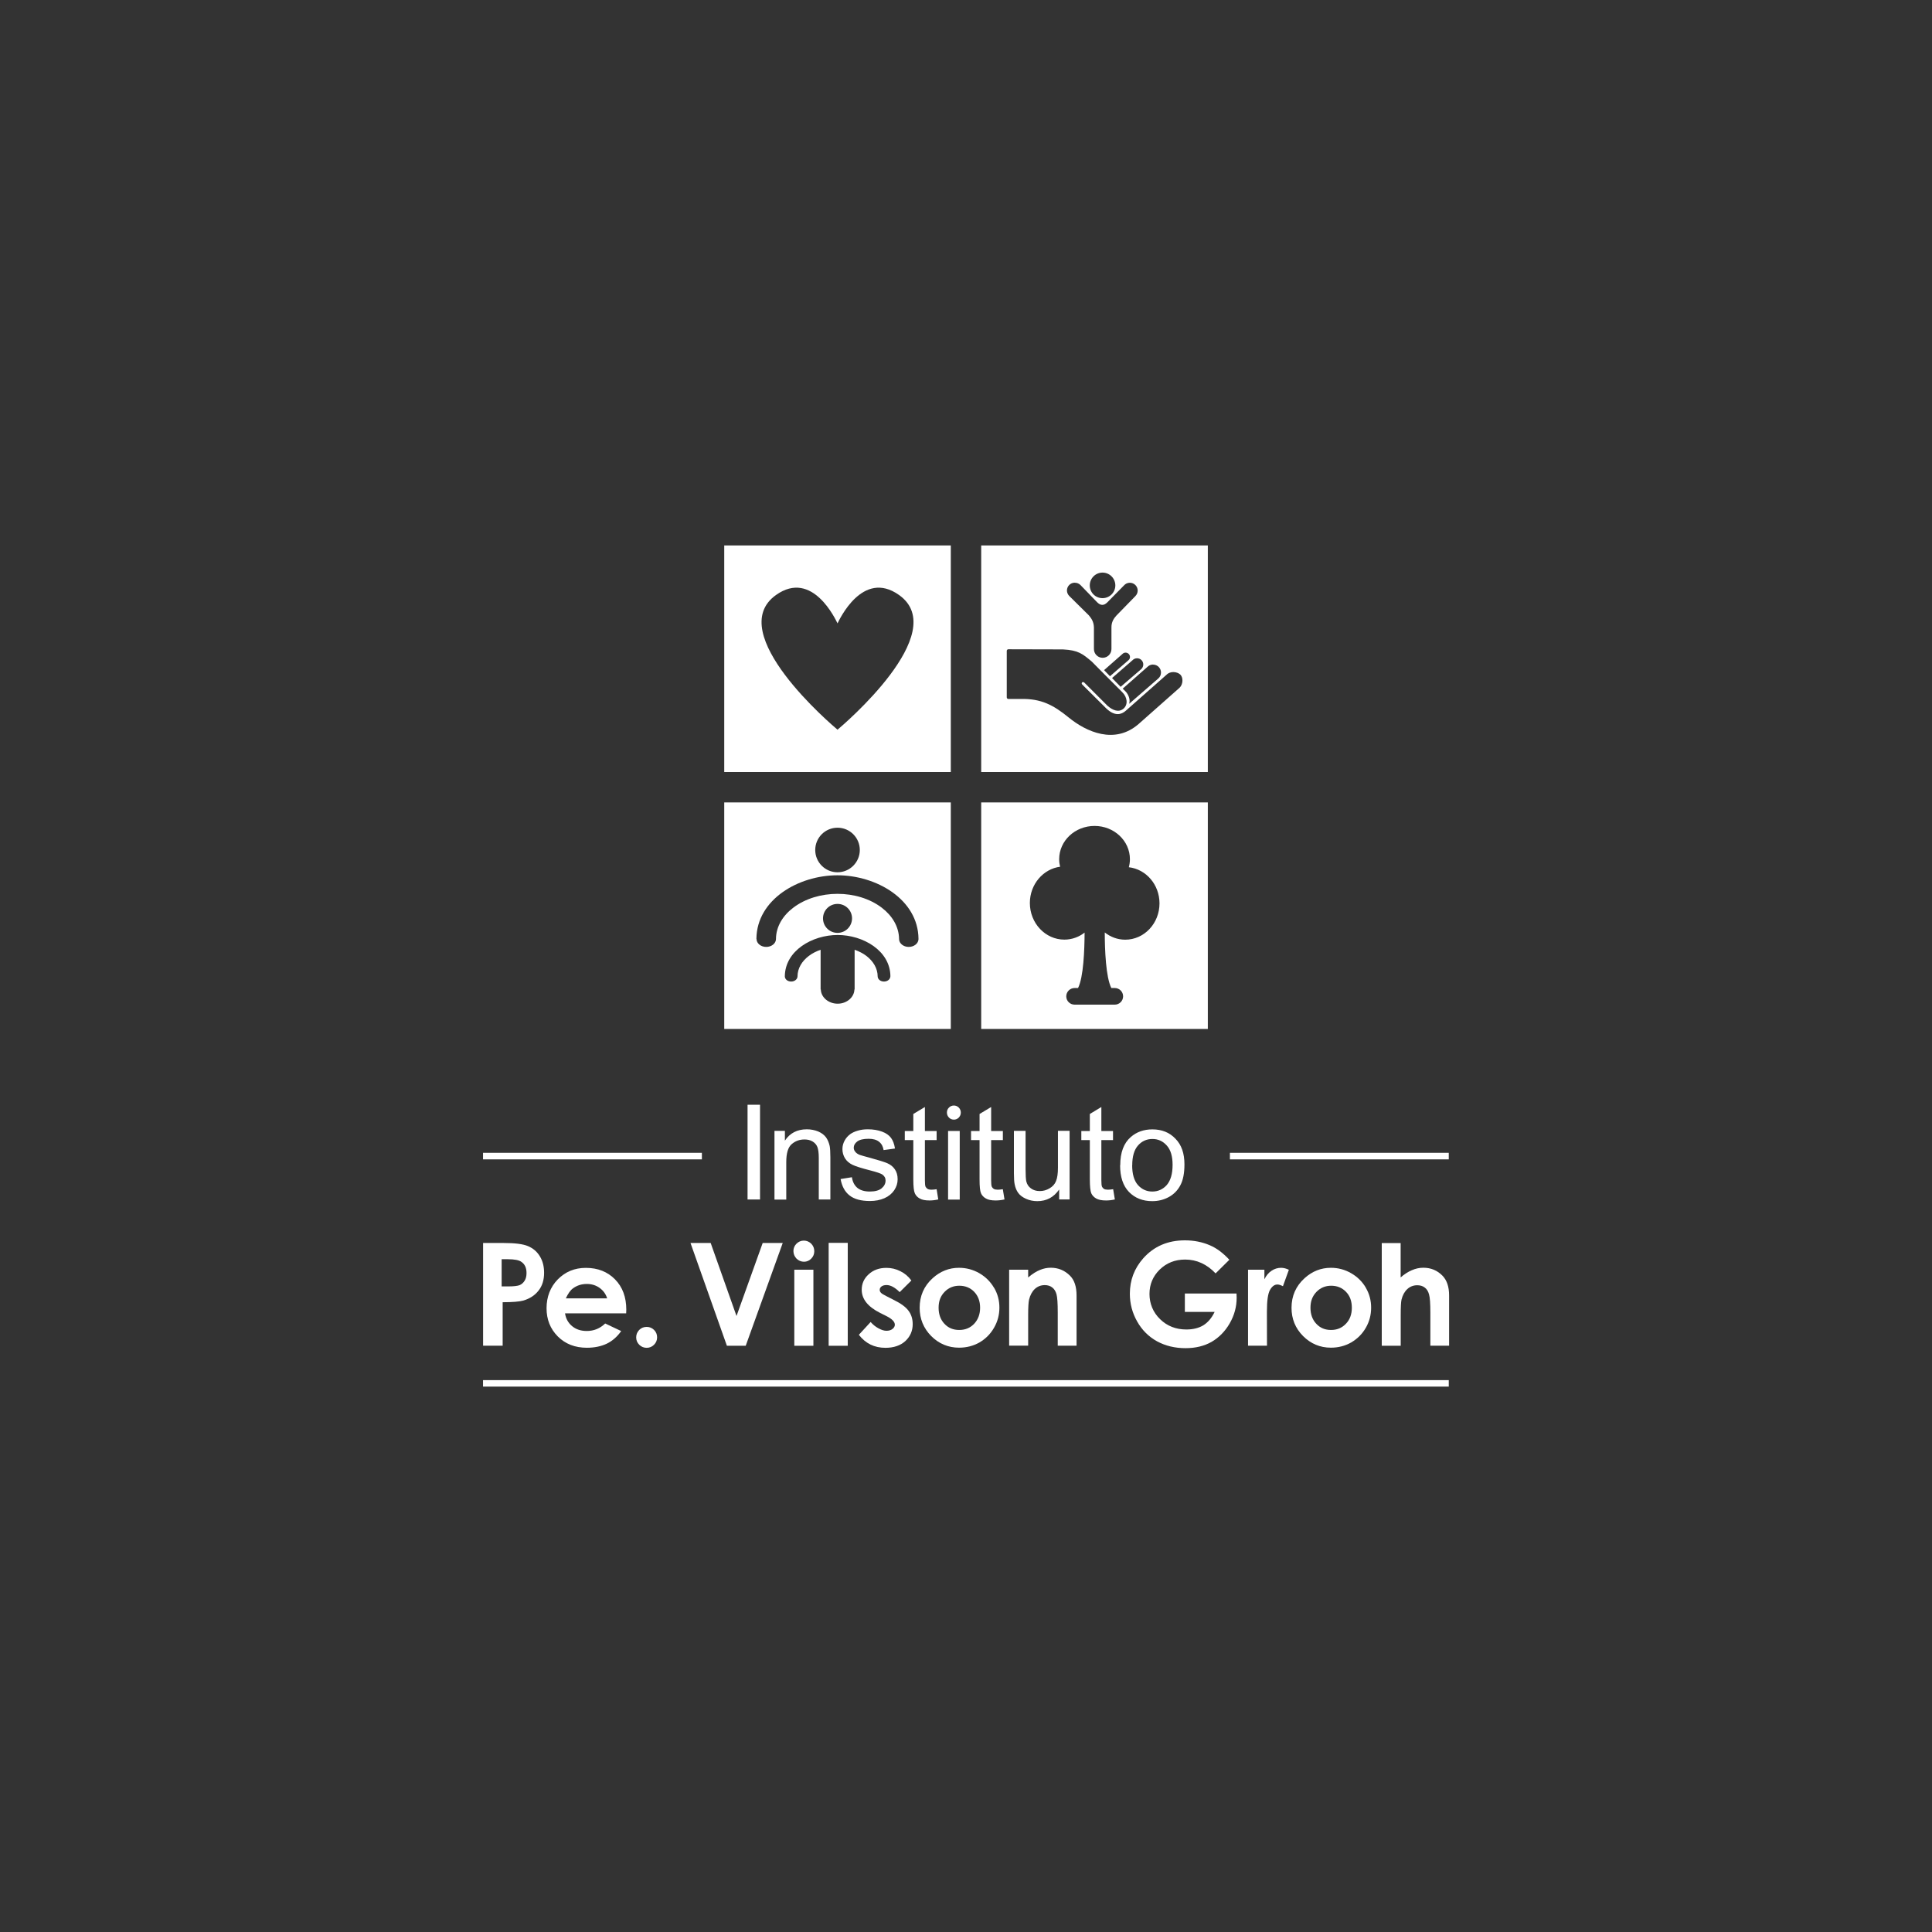 <svg xmlns="http://www.w3.org/2000/svg" id="a" viewBox="0 0 283.46 283.46"><rect x="0" y="0" width="283.46" height="283.46" fill="#333333" stroke="none"/><defs><style>.b{fill:#fff;}</style></defs><g><path class="b" d="M106.26,150.97h33.24v-33.24h-33.24v33.24Zm24.37-7.7h0c-.02,.41-.42,.74-.93,.74s-.91-.32-.93-.74h0c0-1.21-.67-2.26-1.64-3.01-.51-.39-1.11-.69-1.74-.91v5.82h-.03c-.03,1.15-1.12,2.09-2.46,2.09s-2.44-.93-2.47-2.09h-.03v-5.82c-.63,.22-1.22,.51-1.74,.91-.99,.75-1.65,1.8-1.65,3.01h0c-.02,.41-.42,.74-.93,.74s-.91-.32-.93-.74h0s0-.01,0-.02c0,0,0,0,0,0,0,0,0,0,0,0,.03-3.77,4.02-6.07,7.75-6.07s7.72,2.3,7.74,6.07c0,0,0,0,0,0,0,0,0,0,0,0,0,0,0,.02,0,.02Zm-9.88-8.53c0-1.17,.95-2.12,2.13-2.12s2.13,.95,2.13,2.12-.95,2.13-2.13,2.13-2.13-.95-2.13-2.13Zm2.13-13.3c1.81,0,3.27,1.47,3.27,3.27s-1.47,3.27-3.27,3.27-3.27-1.46-3.27-3.27,1.46-3.27,3.27-3.27Zm-11.9,16.33s0-.03,0-.04c.06-5.77,6.18-9.31,11.89-9.31s11.83,3.54,11.89,9.31c0,.01,0,.03,0,.04,0,0,0,0,0,.01,0,0,0,.02,0,.02h0c-.02,.62-.65,1.13-1.43,1.13s-1.4-.51-1.42-1.13h0s0-.02,0-.03c0,0,0,0,0,0h0c-.02-1.84-1.03-3.44-2.52-4.58-3.56-2.73-9.46-2.73-13.02,0-1.5,1.14-2.51,2.74-2.52,4.58,0,0,0,0,0,0,0,0,0,0,0,0,0,0,0,.02,0,.03h0c-.02,.62-.65,1.13-1.43,1.13s-1.4-.51-1.42-1.13h0s0-.02,0-.02c0,0,0,0,0-.01Z"></path><path class="b" d="M106.26,113.27h33.24v-33.24h-33.24v33.24Zm7.59-25.97c5.38-3.83,8.81,3.74,9.03,4.16,.22-.42,3.65-7.99,9.03-4.16,7.78,5.54-8.34,19.18-9.02,19.75v.02s0,0-.01,0c0,0-.01,0-.01,0v-.02c-.68-.57-16.8-14.2-9.02-19.75Z"></path><path class="b" d="M143.96,80.03v33.24h33.25v-33.24h-33.25Zm25.22,17.48c.64,0,1.16,.52,1.16,1.16,0,.35-.15,.66-.39,.87l-4.28,3.72c.22-.71-.2-1.39-.35-1.6-.12-.18-.6-.62-.6-.62l3.59-3.16c.21-.22,.51-.38,.85-.38Zm-1.44-.02c0,.28-.12,.52-.31,.69l-3.01,2.59-1.26-1.29,3.02-2.63c.16-.17,.4-.27,.65-.27,.5,0,.91,.4,.91,.91Zm-4.88,1.73l-.87-.9,2.68-2.36c.12-.13,.29-.21,.47-.21,.36,0,.65,.29,.65,.64,0,.19-.08,.35-.22,.47l-2.72,2.36Zm-1.1-15.21c1.04,0,1.88,.85,1.88,1.88s-.84,1.87-1.88,1.87-1.87-.83-1.87-1.87,.84-1.88,1.87-1.88Zm-4.05,1.49c.31,0,.59,.12,.8,.32l2.45,2.53c.51,.51,.99,.54,1.51,.02l2.44-2.48c.21-.24,.52-.39,.86-.39,.63,0,1.15,.51,1.15,1.15,0,.32-.14,.61-.35,.82l-2.77,2.84c-.38,.42-.74,.94-.73,1.75v3.16c0,.71-.57,1.29-1.29,1.29s-1.28-.58-1.28-1.29v-3.16c-.03-.96-.47-1.42-.74-1.77l-2.88-2.85c-.2-.2-.34-.5-.34-.8,0-.64,.52-1.15,1.15-1.15Zm15.35,15.41l-6,5.31c-3.51,3.06-7.68,1.15-10.25-.94-2.27-1.86-4.07-2.79-7.03-2.73-.01,0-1.84,0-1.84,0-.13,0-.23-.11-.23-.24v-6.81c0-.13,.1-.24,.23-.24h.03l7.98,.02c2.27,.11,2.91,.67,4.24,1.79,0,0,3.86,3.9,4.46,4.48,.77,.75,.88,1.85,.17,2.44-.73,.59-1.59,.2-2.33-.44l-3.41-3.41c-.26-.2-.5,.08-.3,.29l3.53,3.51c1.25,1.19,2.21,.91,2.85,.35l5.99-5.29c.57-.58,1.54-.46,2.01-.04,.46,.43,.44,1.42-.09,1.94Z"></path><path class="b" d="M143.96,150.97h33.25v-33.24h-33.25v33.24Zm11.58-23.79c-.09-.36-.14-.74-.14-1.12,0-2.7,2.32-4.88,5.19-4.88s5.19,2.18,5.19,4.88c0,.41-.06,.8-.16,1.18,2.53,.29,4.5,2.55,4.5,5.3,0,2.95-2.25,5.33-5.03,5.33-1.13,0-2.16-.4-3-1.06,0,2.58,.16,6.55,.96,8.15h.5c.68,0,1.23,.54,1.23,1.22s-.55,1.22-1.23,1.22h-2.85s0,0,0,0h-.15s0,0,0,0h0s-2.88,0-2.88,0c-.68,0-1.23-.54-1.23-1.22s.56-1.22,1.23-1.22h.5c.8-1.59,.95-5.55,.96-8.13-.84,.65-1.86,1.03-2.97,1.03-2.79,0-5.06-2.41-5.06-5.37,0-2.75,1.96-5.02,4.48-5.33Z"></path></g><rect class="b" x="70.87" y="202.49" width="141.69" height=".95"></rect><rect class="b" x="70.87" y="169.14" width="32.11" height=".96"></rect><rect class="b" x="180.45" y="169.14" width="32.11" height=".96"></rect><path class="b" d="M109.68,175.99v-13.9h1.83v13.9h-1.83Zm3.95,0v-10.07h1.53v1.43c.74-1.11,1.81-1.66,3.21-1.66,.61,0,1.16,.11,1.68,.32,.51,.22,.88,.51,1.15,.87,.25,.36,.42,.77,.53,1.26,.06,.31,.1,.87,.1,1.66v6.19h-1.7v-6.13c0-.69-.07-1.21-.2-1.56-.13-.34-.37-.62-.7-.82-.35-.21-.74-.3-1.2-.3-.73,0-1.35,.23-1.88,.69-.53,.46-.79,1.33-.79,2.63v5.5h-1.71Zm9.68-3l1.68-.27c.1,.68,.37,1.2,.8,1.56,.43,.35,1.04,.54,1.82,.54s1.37-.16,1.75-.48c.38-.32,.57-.7,.57-1.13,0-.39-.17-.68-.51-.91-.23-.14-.81-.34-1.74-.58-1.25-.32-2.12-.59-2.6-.82-.48-.23-.85-.55-1.1-.95-.25-.41-.38-.86-.38-1.35,0-.46,.11-.86,.32-1.25,.2-.38,.49-.7,.84-.96,.27-.19,.63-.37,1.09-.5,.46-.14,.95-.2,1.48-.2,.79,0,1.48,.12,2.08,.34,.6,.22,1.04,.54,1.32,.92,.29,.39,.48,.91,.58,1.56l-1.67,.23c-.08-.52-.29-.92-.65-1.21-.36-.3-.88-.45-1.54-.45-.79,0-1.34,.14-1.68,.4-.33,.25-.51,.56-.51,.9,0,.23,.07,.42,.22,.6,.14,.19,.35,.34,.65,.46,.17,.06,.67,.21,1.51,.43,1.2,.33,2.05,.59,2.53,.79,.48,.21,.85,.5,1.12,.9,.27,.39,.41,.87,.41,1.46s-.17,1.11-.5,1.61c-.34,.5-.81,.89-1.44,1.17-.62,.27-1.33,.41-2.12,.41-1.32,0-2.31-.27-3-.82-.69-.54-1.12-1.35-1.31-2.41h0Zm14.11,1.48l.24,1.51c-.48,.11-.91,.15-1.28,.15-.62,0-1.1-.09-1.44-.29-.35-.19-.58-.45-.72-.77-.14-.31-.22-.99-.22-2.01v-5.79h-1.25v-1.33h1.25v-2.5l1.7-1.02v3.52h1.72v1.33h-1.72v5.89c0,.48,.03,.79,.09,.94,.07,.13,.16,.24,.3,.33,.13,.08,.32,.12,.58,.12,.19,0,.44-.02,.75-.07h0Zm1.68,1.53v-10.07h1.71v10.07h-1.71Zm8.03-1.53l.25,1.51c-.49,.11-.92,.15-1.29,.15-.62,0-1.11-.09-1.44-.29-.34-.19-.58-.45-.72-.77-.14-.31-.21-.99-.21-2.01v-5.79h-1.25v-1.33h1.25v-2.5l1.7-1.02v3.52h1.72v1.33h-1.72v5.89c0,.48,.03,.79,.09,.94,.06,.13,.16,.24,.29,.33,.13,.08,.33,.12,.58,.12,.2,0,.44-.02,.75-.07h0Zm8.27,1.53v-1.48c-.79,1.14-1.85,1.71-3.2,1.71-.59,0-1.14-.11-1.66-.34-.51-.23-.9-.52-1.14-.86-.26-.35-.43-.77-.53-1.27-.07-.33-.11-.87-.11-1.6v-6.24h1.71v5.59c0,.89,.04,1.49,.1,1.8,.11,.45,.33,.8,.69,1.05,.35,.26,.77,.39,1.29,.39s.99-.13,1.44-.4c.45-.26,.77-.61,.95-1.07,.19-.46,.28-1.12,.28-1.97v-5.4h1.71v10.07h-1.53Zm7.92-1.53l.25,1.51c-.48,.11-.91,.15-1.29,.15-.62,0-1.1-.09-1.45-.29-.33-.19-.58-.45-.72-.77-.13-.31-.21-.99-.21-2.01v-5.79h-1.25v-1.33h1.25v-2.5l1.69-1.02v3.52h1.71v1.33h-1.71v5.89c0,.48,.03,.79,.09,.94,.06,.13,.16,.24,.29,.33,.13,.08,.33,.12,.58,.12,.19,0,.44-.02,.75-.07h0Zm1.04-3.51c0-1.87,.52-3.25,1.55-4.14,.86-.75,1.92-1.12,3.16-1.12,1.39,0,2.52,.45,3.39,1.37,.89,.9,1.32,2.15,1.32,3.76,0,1.3-.2,2.32-.59,3.05-.39,.75-.95,1.33-1.69,1.74-.75,.41-1.56,.61-2.44,.61-1.4,0-2.54-.45-3.42-1.35-.87-.9-1.3-2.21-1.3-3.91h0Zm1.75,0c0,1.29,.28,2.26,.84,2.9,.57,.64,1.28,.96,2.12,.96s1.56-.33,2.12-.96c.56-.66,.85-1.63,.85-2.96,0-1.25-.28-2.2-.85-2.83-.57-.64-1.26-.96-2.11-.96s-1.56,.32-2.12,.96c-.56,.64-.84,1.61-.84,2.89Zm-26.16-8.76c.28,0,.52,.1,.72,.3,.2,.21,.3,.45,.3,.74s-.11,.52-.3,.73c-.2,.2-.44,.3-.71,.3-.29,0-.53-.1-.73-.3-.2-.21-.3-.46-.3-.75,0-.28,.1-.52,.3-.72,.2-.2,.44-.3,.72-.3h0Z"></path><g><path class="b" d="M70.87,182.37h3.04c1.65,0,2.83,.15,3.56,.46,.73,.31,1.31,.79,1.73,1.48,.42,.68,.63,1.49,.63,2.43,0,1.05-.27,1.93-.82,2.62-.55,.71-1.3,1.18-2.24,1.46-.55,.15-1.56,.24-3.02,.24v6.38h-2.87v-15.08h0Zm2.72,6.37h1c.8,0,1.35-.07,1.66-.19,.31-.14,.56-.37,.73-.66,.19-.3,.27-.67,.27-1.12,0-.75-.25-1.29-.75-1.63-.35-.26-1.03-.39-2.01-.39h-.89v3.99h0Zm18.29,3.95h-8.98c.12,.79,.48,1.42,1.04,1.88,.56,.47,1.28,.71,2.15,.71,1.04,0,1.95-.37,2.7-1.1l2.35,1.11c-.58,.83-1.29,1.45-2.11,1.85-.82,.39-1.8,.6-2.92,.6-1.75,0-3.17-.56-4.27-1.66-1.1-1.11-1.65-2.48-1.65-4.14s.55-3.11,1.65-4.23c1.1-1.12,2.47-1.69,4.12-1.69,1.75,0,3.18,.57,4.28,1.69,1.1,1.12,1.65,2.6,1.65,4.45l-.02,.54h0Zm-2.8-2.2c-.19-.62-.55-1.12-1.09-1.52-.54-.39-1.17-.59-1.89-.59-.78,0-1.46,.22-2.05,.66-.37,.27-.71,.76-1.03,1.45h6.05Zm5.8,4.19c.42,0,.78,.15,1.08,.44,.3,.3,.45,.66,.45,1.09s-.15,.79-.45,1.09c-.3,.3-.66,.45-1.08,.45s-.79-.15-1.09-.45c-.3-.3-.45-.66-.45-1.09s.16-.78,.45-1.09c.3-.29,.66-.44,1.09-.44h0Z"></path><path class="b" d="M117.94,182.02c.42,0,.78,.16,1.08,.45,.3,.31,.45,.67,.45,1.11s-.16,.79-.45,1.09c-.3,.3-.65,.45-1.06,.45s-.8-.16-1.1-.46c-.29-.31-.45-.68-.45-1.12,0-.41,.16-.78,.45-1.07,.3-.29,.66-.45,1.08-.45h0Z"></path><g><polygon class="b" points="101.31 182.37 104.27 182.37 108.06 193.08 111.9 182.37 114.84 182.37 109.41 197.45 106.65 197.45 101.31 182.37 101.31 182.37"></polygon><polygon class="b" points="116.54 186.29 119.34 186.29 119.34 197.45 116.54 197.45 116.54 186.29 116.54 186.29"></polygon><polygon class="b" points="121.58 182.35 124.38 182.35 124.38 197.45 121.58 197.45 121.58 182.35 121.58 182.35"></polygon><path class="b" d="M133.73,187.86l-1.73,1.72c-.7-.7-1.35-1.04-1.92-1.04-.31,0-.56,.07-.74,.2-.18,.14-.27,.3-.27,.5,0,.15,.05,.29,.17,.42,.11,.13,.39,.3,.83,.52l1.02,.52c1.08,.53,1.82,1.07,2.22,1.63,.41,.55,.6,1.21,.6,1.95,0,.98-.36,1.81-1.08,2.48-.73,.66-1.7,.99-2.92,.99-1.63,0-2.92-.64-3.9-1.91l1.73-1.88c.32,.38,.71,.69,1.15,.93,.44,.24,.83,.36,1.17,.36,.37,0,.66-.09,.89-.27,.22-.18,.34-.38,.34-.62,0-.43-.41-.85-1.22-1.26l-.94-.47c-1.81-.91-2.7-2.04-2.7-3.4,0-.88,.33-1.64,1.01-2.26,.68-.63,1.55-.95,2.61-.95,.73,0,1.4,.16,2.05,.49,.64,.31,1.18,.77,1.62,1.37h0Z"></path><path class="b" d="M145.84,188.94c-.52-.89-1.24-1.61-2.16-2.14-.93-.53-1.92-.79-2.98-.79-1.45,0-2.74,.51-3.86,1.52-1.28,1.16-1.91,2.61-1.91,4.35,0,1.62,.57,3,1.69,4.14,1.13,1.13,2.5,1.71,4.1,1.71,1.09,0,2.09-.26,2.99-.77,.9-.53,1.61-1.24,2.13-2.15,.53-.91,.79-1.9,.79-2.95s-.25-2.02-.78-2.92Zm-2.91,5.28c-.58,.61-1.31,.91-2.19,.91s-1.6-.29-2.17-.9c-.57-.6-.86-1.39-.86-2.36s.28-1.71,.87-2.32c.57-.6,1.3-.91,2.17-.91s1.62,.3,2.19,.9c.57,.6,.86,1.38,.86,2.33s-.3,1.74-.87,2.35Z"></path><path class="b" d="M148.06,186.29h2.79v1.14c.63-.54,1.21-.9,1.74-1.11,.51-.21,1.03-.32,1.57-.32,1.11,0,2.05,.39,2.83,1.17,.65,.65,.96,1.62,.96,2.9v7.37h-2.76v-4.88c0-1.33-.06-2.22-.18-2.66-.12-.43-.32-.77-.62-1-.29-.23-.66-.35-1.1-.35-.57,0-1.06,.19-1.47,.57-.4,.38-.68,.91-.84,1.57-.08,.35-.13,1.1-.13,2.26v4.48h-2.79v-11.15h0Z"></path></g><g><path class="b" d="M180.37,184.83l-2.02,2c-1.28-1.35-2.77-2.03-4.47-2.03-1.48,0-2.72,.49-3.73,1.47-1,.98-1.5,2.18-1.5,3.58s.52,2.7,1.56,3.7c1.04,1.01,2.32,1.51,3.85,1.51,.98,0,1.83-.21,2.5-.62,.68-.43,1.22-1.07,1.65-1.96h-4.37v-2.7h7.58l.02,.63c0,1.32-.34,2.57-1.02,3.75-.68,1.18-1.57,2.08-2.65,2.71-1.09,.62-2.37,.93-3.83,.93-1.56,0-2.96-.34-4.19-1.01-1.22-.68-2.2-1.64-2.91-2.91-.71-1.25-1.07-2.61-1.07-4.06,0-2,.66-3.73,1.97-5.21,1.57-1.76,3.61-2.63,6.11-2.63,1.31,0,2.54,.24,3.67,.73,.97,.41,1.91,1.11,2.84,2.11h0Z"></path><path class="b" d="M183.11,186.29h2.4v1.41c.26-.55,.61-.97,1.04-1.25,.42-.29,.9-.44,1.41-.44,.36,0,.75,.1,1.14,.29l-.87,2.41c-.33-.17-.6-.25-.81-.25-.43,0-.79,.27-1.09,.8-.3,.53-.45,1.57-.45,3.14v.54s.01,4.5,.01,4.5h-2.78v-11.15h0Z"></path><path class="b" d="M200.4,188.94c-.52-.89-1.24-1.61-2.17-2.14-.92-.53-1.91-.79-2.96-.79-1.46,0-2.74,.51-3.86,1.52-1.28,1.16-1.92,2.61-1.92,4.35,0,1.62,.56,3,1.69,4.14,1.13,1.13,2.49,1.71,4.09,1.71,1.09,0,2.09-.26,2.98-.77,.9-.53,1.62-1.24,2.14-2.15,.53-.91,.78-1.9,.78-2.95s-.25-2.02-.78-2.92Zm-2.93,5.28c-.58,.61-1.3,.91-2.18,.91s-1.59-.29-2.16-.9c-.57-.6-.86-1.39-.86-2.36s.29-1.71,.87-2.32c.58-.6,1.3-.91,2.17-.91s1.61,.3,2.18,.9c.58,.6,.85,1.38,.85,2.33s-.28,1.74-.87,2.35Z"></path><path class="b" d="M202.72,182.38h2.78v5.04c.54-.47,1.1-.83,1.65-1.06,.55-.24,1.11-.36,1.68-.36,1.11,0,2.04,.39,2.8,1.16,.65,.66,.98,1.63,.98,2.91v7.37h-2.75v-4.88c0-1.29-.06-2.18-.19-2.63-.12-.46-.33-.8-.63-1.02-.3-.23-.66-.34-1.1-.34-.57,0-1.06,.19-1.46,.56-.41,.38-.69,.89-.85,1.54-.08,.33-.12,1.1-.12,2.3v4.48h-2.78v-15.06Z"></path></g></g></svg>